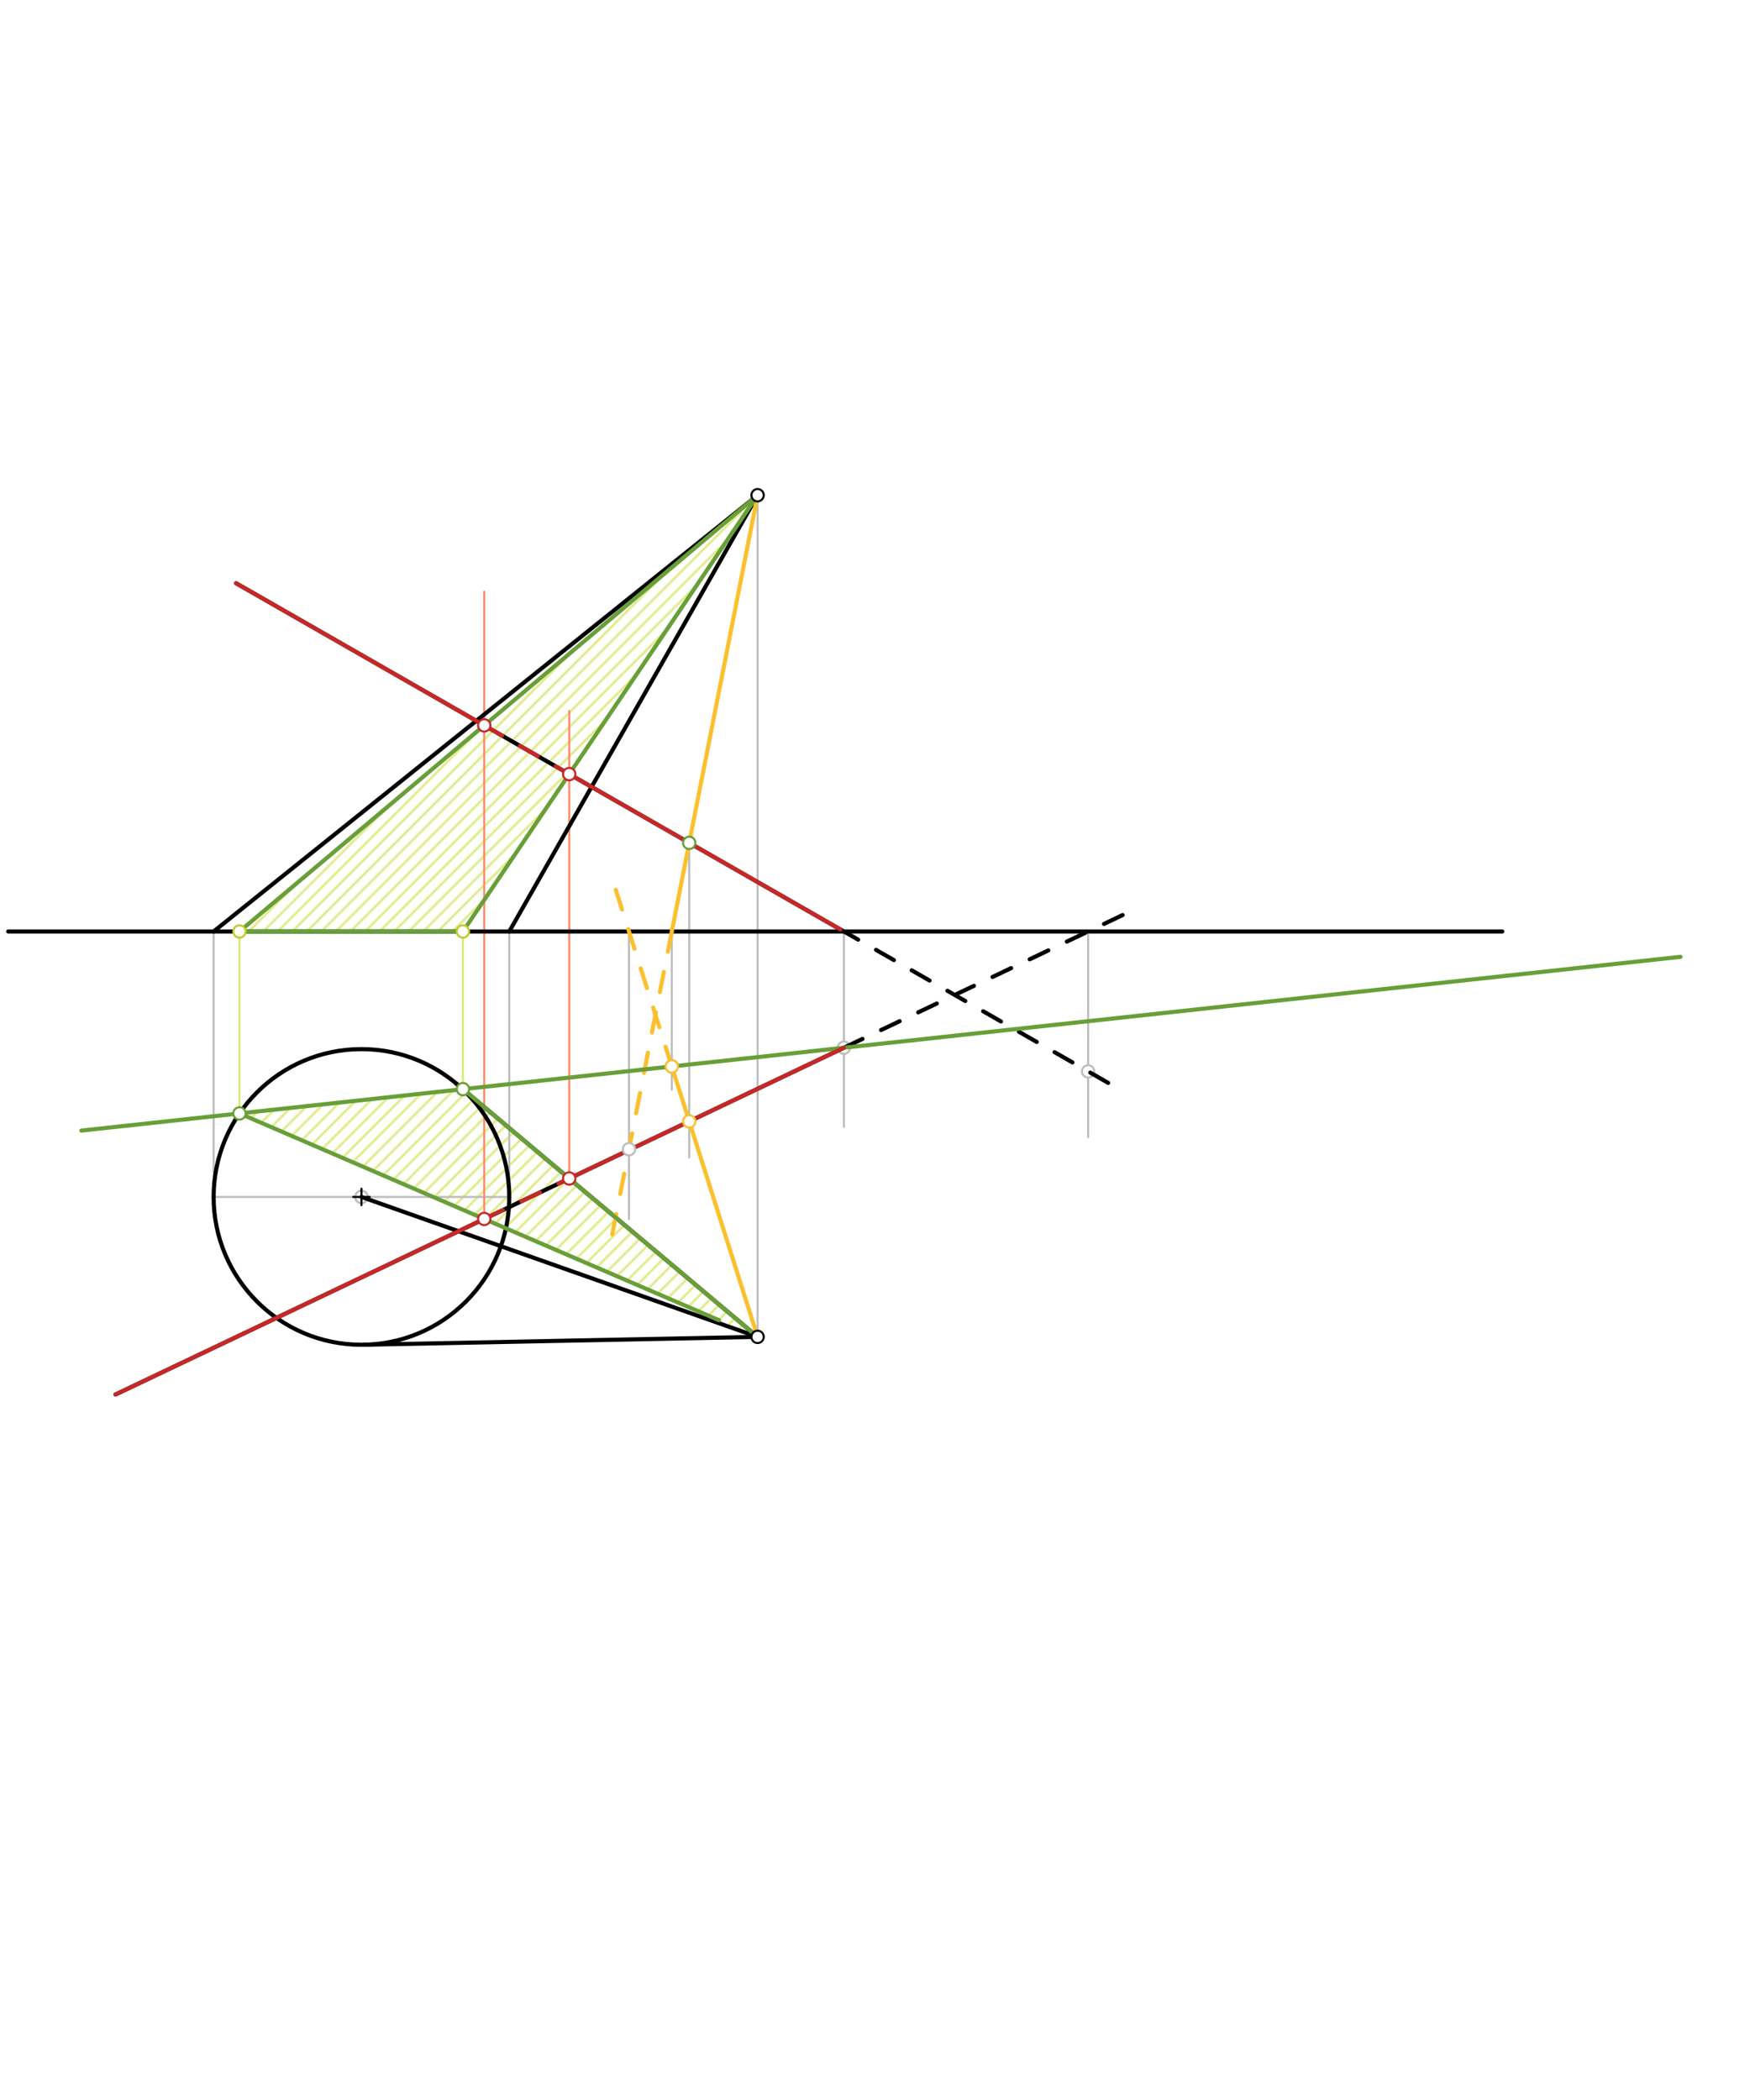 <svg xmlns="http://www.w3.org/2000/svg" class="svg--1it" height="100%" preserveAspectRatio="xMidYMid meet" viewBox="0 0 850.394 1020.472" width="100%"><defs><marker id="marker-arrow" markerHeight="16" markerUnits="userSpaceOnUse" markerWidth="24" orient="auto-start-reverse" refX="24" refY="4" viewBox="0 0 24 8"><path d="M 0 0 L 24 4 L 0 8 z" stroke="inherit"></path></marker></defs><g class="aux-layer--1FB"><g class="element--2qn"><defs><pattern height="5" id="fill_97_2qgv8n__pattern-stripes" patternTransform="rotate(-45)" patternUnits="userSpaceOnUse" width="5"><rect fill="#DCE775" height="1" transform="translate(0,0)" width="5"></rect></pattern></defs><g fill="url(#fill_97_2qgv8n__pattern-stripes)"><path d="M 116.37 541.055 L 224.959 529.255 L 368.141 649.641 L 116.37 541.055 Z" stroke="none"></path></g></g><g class="element--2qn"><defs><pattern height="5" id="fill_120_aghi41__pattern-stripes" patternTransform="rotate(-45)" patternUnits="userSpaceOnUse" width="5"><rect fill="#DCE775" height="1" transform="translate(0,0)" width="5"></rect></pattern></defs><g fill="url(#fill_120_aghi41__pattern-stripes)"><path d="M 116.37 452.641 L 368.141 240.641 L 224.959 452.641 L 116.37 452.641 Z" stroke="none"></path></g></g><g class="element--2qn"><line stroke="#BDBDBD" stroke-dasharray="none" stroke-linecap="round" stroke-width="1" x1="103.806" x2="103.806" y1="569.641" y2="452.641"></line></g><g class="element--2qn"><line stroke="#BDBDBD" stroke-dasharray="none" stroke-linecap="round" stroke-width="1" x1="247.476" x2="247.476" y1="452.641" y2="584.638"></line></g><g class="element--2qn"><line stroke="#BDBDBD" stroke-dasharray="none" stroke-linecap="round" stroke-width="1" x1="368.141" x2="368.141" y1="240.641" y2="649.641"></line></g><g class="element--2qn"><line stroke="#BDBDBD" stroke-dasharray="none" stroke-linecap="round" stroke-width="1" x1="175.641" x2="103.806" y1="581.641" y2="581.641"></line></g><g class="element--2qn"><line stroke="#BDBDBD" stroke-dasharray="none" stroke-linecap="round" stroke-width="1" x1="175.641" x2="247.476" y1="581.641" y2="581.641"></line></g><g class="element--2qn"><line stroke="#BDBDBD" stroke-dasharray="none" stroke-linecap="round" stroke-width="1" x1="334.923" x2="334.923" y1="409.576" y2="562.497"></line></g><g class="element--2qn"><line stroke="#BDBDBD" stroke-dasharray="none" stroke-linecap="round" stroke-width="1" x1="326.455" x2="326.455" y1="452.641" y2="529.497"></line></g><g class="element--2qn"><line stroke="#BDBDBD" stroke-dasharray="none" stroke-linecap="round" stroke-width="1" x1="305.651" x2="305.651" y1="452.641" y2="592.497"></line></g><g class="element--2qn"><line stroke="#BDBDBD" stroke-dasharray="none" stroke-linecap="round" stroke-width="1" x1="410.085" x2="410.085" y1="452.641" y2="547.608"></line></g><g class="element--2qn"><line stroke="#BDBDBD" stroke-dasharray="none" stroke-linecap="round" stroke-width="1" x1="528.76" x2="528.76" y1="452.641" y2="552.608"></line></g><g class="element--2qn"><line stroke="#DCE775" stroke-dasharray="none" stroke-linecap="round" stroke-width="1" x1="116.37" x2="116.37" y1="541.055" y2="452.641"></line></g><g class="element--2qn"><line stroke="#DCE775" stroke-dasharray="none" stroke-linecap="round" stroke-width="1" x1="224.959" x2="224.959" y1="529.255" y2="452.641"></line></g><g class="element--2qn"><line stroke="#FF8A65" stroke-dasharray="none" stroke-linecap="round" stroke-width="1" x1="235.3" x2="235.3" y1="592.348" y2="287.497"></line></g><g class="element--2qn"><line stroke="#FF8A65" stroke-dasharray="none" stroke-linecap="round" stroke-width="1" x1="276.609" x2="276.609" y1="572.682" y2="345.497"></line></g><g class="element--2qn"><circle cx="175.641" cy="581.641" r="3" stroke="#BDBDBD" stroke-width="1" fill="#ffffff"></circle>}</g><g class="element--2qn"><circle cx="175.641" cy="581.641" r="3" stroke="#BDBDBD" stroke-width="1" fill="#ffffff"></circle>}</g><g class="element--2qn"><circle cx="326.455" cy="518.226" r="3" stroke="#BDBDBD" stroke-width="1" fill="#ffffff"></circle>}</g><g class="element--2qn"><circle cx="410.085" cy="509.138" r="3" stroke="#BDBDBD" stroke-width="1" fill="#ffffff"></circle>}</g><g class="element--2qn"><circle cx="528.76" cy="520.636" r="3" stroke="#BDBDBD" stroke-width="1" fill="#ffffff"></circle>}</g></g><g class="main-layer--3Vd"><g class="element--2qn"><g class="center--1s5"><line x1="171.641" y1="581.641" x2="179.641" y2="581.641" stroke="#000000" stroke-width="1" stroke-linecap="round"></line><line x1="175.641" y1="577.641" x2="175.641" y2="585.641" stroke="#000000" stroke-width="1" stroke-linecap="round"></line><circle class="hit--230" cx="175.641" cy="581.641" r="4" stroke="none" fill="transparent"></circle></g><circle cx="175.641" cy="581.641" fill="none" r="71.835" stroke="#000000" stroke-dasharray="none" stroke-width="2"></circle></g><g class="element--2qn"><line stroke="#000000" stroke-dasharray="none" stroke-linecap="round" stroke-width="2" x1="103.806" x2="368.141" y1="452.641" y2="240.641"></line></g><g class="element--2qn"><line stroke="#000000" stroke-dasharray="none" stroke-linecap="round" stroke-width="2" x1="368.141" x2="247.476" y1="240.641" y2="452.641"></line></g><g class="element--2qn"><line stroke="#000000" stroke-dasharray="none" stroke-linecap="round" stroke-width="2" x1="175.641" x2="368.141" y1="581.641" y2="649.641"></line></g><g class="element--2qn"><line stroke="#000000" stroke-dasharray="none" stroke-linecap="round" stroke-width="2" x1="177.077" x2="368.141" y1="653.461" y2="649.641"></line></g><g class="element--2qn"><line stroke="#000000" stroke-dasharray="none" stroke-linecap="round" stroke-width="2" x1="368.141" x2="221.87" y1="649.641" y2="526.658"></line></g><g class="element--2qn"><line stroke="#000000" stroke-dasharray="none" stroke-linecap="round" stroke-width="2" x1="114.749" x2="408.333" y1="283.427" y2="451.637"></line></g><g class="element--2qn"><line stroke="#000000" stroke-dasharray="10" stroke-linecap="round" stroke-width="2" x1="408.333" x2="543.69" y1="451.637" y2="529.19"></line></g><g class="element--2qn"><line stroke="#000000" stroke-dasharray="none" stroke-linecap="round" stroke-width="2" x1="56.141" x2="410.085" y1="677.641" y2="509.138"></line></g><g class="element--2qn"><line stroke="#000000" stroke-dasharray="10" stroke-linecap="round" stroke-width="2" x1="410.085" x2="551.544" y1="509.138" y2="441.794"></line></g><g class="element--2qn"><line stroke="#000000" stroke-dasharray="none" stroke-linecap="round" stroke-width="2" x1="4" x2="730" y1="452.641" y2="452.641"></line></g><g class="element--2qn"><line stroke="#FBC02D" stroke-dasharray="none" stroke-linecap="round" stroke-width="2" x1="368.141" x2="334.923" y1="240.641" y2="409.576"></line></g><g class="element--2qn"><line stroke="#FBC02D" stroke-dasharray="none" stroke-linecap="round" stroke-width="2" x1="334.923" x2="326.451" y1="409.576" y2="452.661"></line></g><g class="element--2qn"><line stroke="#FBC02D" stroke-dasharray="none" stroke-linecap="round" stroke-width="2" x1="334.923" x2="368.141" y1="544.921" y2="649.641"></line></g><g class="element--2qn"><line stroke="#FBC02D" stroke-dasharray="none" stroke-linecap="round" stroke-width="2" x1="326.455" x2="334.923" y1="518.226" y2="544.921"></line></g><g class="element--2qn"><line stroke="#FBC02D" stroke-dasharray="10" stroke-linecap="round" stroke-width="2" x1="326.455" x2="296.6" y1="518.226" y2="424.105"></line></g><g class="element--2qn"><line stroke="#FBC02D" stroke-dasharray="10" stroke-linecap="round" stroke-width="2" x1="326.455" x2="295.937" y1="452.641" y2="607.85"></line></g><g class="element--2qn"><line stroke="#689F38" stroke-dasharray="none" stroke-linecap="round" stroke-width="2" x1="326.455" x2="410.085" y1="518.226" y2="509.138"></line></g><g class="element--2qn"><line stroke="#689F38" stroke-dasharray="none" stroke-linecap="round" stroke-width="2" x1="326.455" x2="39.534" y1="518.226" y2="549.404"></line></g><g class="element--2qn"><line stroke="#689F38" stroke-dasharray="none" stroke-linecap="round" stroke-width="2" x1="410.085" x2="816.595" y1="509.138" y2="464.965"></line></g><g class="element--2qn"><line stroke="#689F38" stroke-dasharray="none" stroke-linecap="round" stroke-width="2" x1="224.959" x2="368.141" y1="529.255" y2="649.641"></line></g><g class="element--2qn"><line stroke="#689F38" stroke-dasharray="none" stroke-linecap="round" stroke-width="2" x1="349.419" x2="116.37" y1="641.566" y2="541.055"></line></g><g class="element--2qn"><line stroke="#689F38" stroke-dasharray="none" stroke-linecap="round" stroke-width="2" x1="116.37" x2="368.141" y1="452.641" y2="240.641"></line></g><g class="element--2qn"><line stroke="#689F38" stroke-dasharray="none" stroke-linecap="round" stroke-width="2" x1="368.141" x2="224.959" y1="240.641" y2="452.641"></line></g><g class="element--2qn"><line stroke="#689F38" stroke-dasharray="none" stroke-linecap="round" stroke-width="2" x1="224.959" x2="116.37" y1="452.641" y2="452.641"></line></g><g class="element--2qn"><line stroke="#C62828" stroke-dasharray="none" stroke-linecap="round" stroke-width="2" x1="56.141" x2="235.3" y1="677.641" y2="592.348"></line></g><g class="element--2qn"><line stroke="#C62828" stroke-dasharray="10" stroke-linecap="round" stroke-width="2" x1="235.3" x2="276.609" y1="592.348" y2="572.682"></line></g><g class="element--2qn"><line stroke="#C62828" stroke-dasharray="none" stroke-linecap="round" stroke-width="2" x1="276.609" x2="410.085" y1="572.682" y2="509.138"></line></g><g class="element--2qn"><line stroke="#C62828" stroke-dasharray="none" stroke-linecap="round" stroke-width="2" x1="114.749" x2="235.3" y1="283.427" y2="352.497"></line></g><g class="element--2qn"><line stroke="#C62828" stroke-dasharray="10" stroke-linecap="round" stroke-width="2" x1="235.3" x2="276.609" y1="352.497" y2="376.165"></line></g><g class="element--2qn"><line stroke="#C62828" stroke-dasharray="none" stroke-linecap="round" stroke-width="2" x1="276.609" x2="408.333" y1="376.165" y2="451.637"></line></g><g class="element--2qn"><circle cx="368.141" cy="240.641" r="3" stroke="#000000" stroke-width="1" fill="#ffffff"></circle>}</g><g class="element--2qn"><circle cx="368.141" cy="649.641" r="3" stroke="#000000" stroke-width="1" fill="#ffffff"></circle>}</g><g class="element--2qn"><circle cx="334.923" cy="409.576" r="3" stroke="#689F38" stroke-width="1" fill="#ffffff"></circle>}</g><g class="element--2qn"><circle cx="334.923" cy="544.921" r="3" stroke="#FBC02D" stroke-width="1" fill="#ffffff"></circle>}</g><g class="element--2qn"><circle cx="326.455" cy="518.226" r="3" stroke="#FBC02D" stroke-width="1" fill="#ffffff"></circle>}</g><g class="element--2qn"><circle cx="305.651" cy="558.444" r="3" stroke="#BDBDBD" stroke-width="1" fill="#ffffff"></circle>}</g><g class="element--2qn"><circle cx="116.37" cy="541.055" r="3" stroke="#689F38" stroke-width="1" fill="#ffffff"></circle>}</g><g class="element--2qn"><circle cx="224.959" cy="529.255" r="3" stroke="#689F38" stroke-width="1" fill="#ffffff"></circle>}</g><g class="element--2qn"><circle cx="116.37" cy="452.641" r="3" stroke="#C0CA33" stroke-width="1" fill="#ffffff"></circle>}</g><g class="element--2qn"><circle cx="224.959" cy="452.641" r="3" stroke="#C0CA33" stroke-width="1" fill="#ffffff"></circle>}</g><g class="element--2qn"><circle cx="235.3" cy="592.348" r="3" stroke="#C62828" stroke-width="1" fill="#ffffff"></circle>}</g><g class="element--2qn"><circle cx="276.609" cy="572.682" r="3" stroke="#C62828" stroke-width="1" fill="#ffffff"></circle>}</g><g class="element--2qn"><circle cx="235.3" cy="352.497" r="3" stroke="#C62828" stroke-width="1" fill="#ffffff"></circle>}</g><g class="element--2qn"><circle cx="276.609" cy="376.165" r="3" stroke="#C62828" stroke-width="1" fill="#ffffff"></circle>}</g></g><g class="snaps-layer--2PT"></g><g class="temp-layer--rAP"></g></svg>